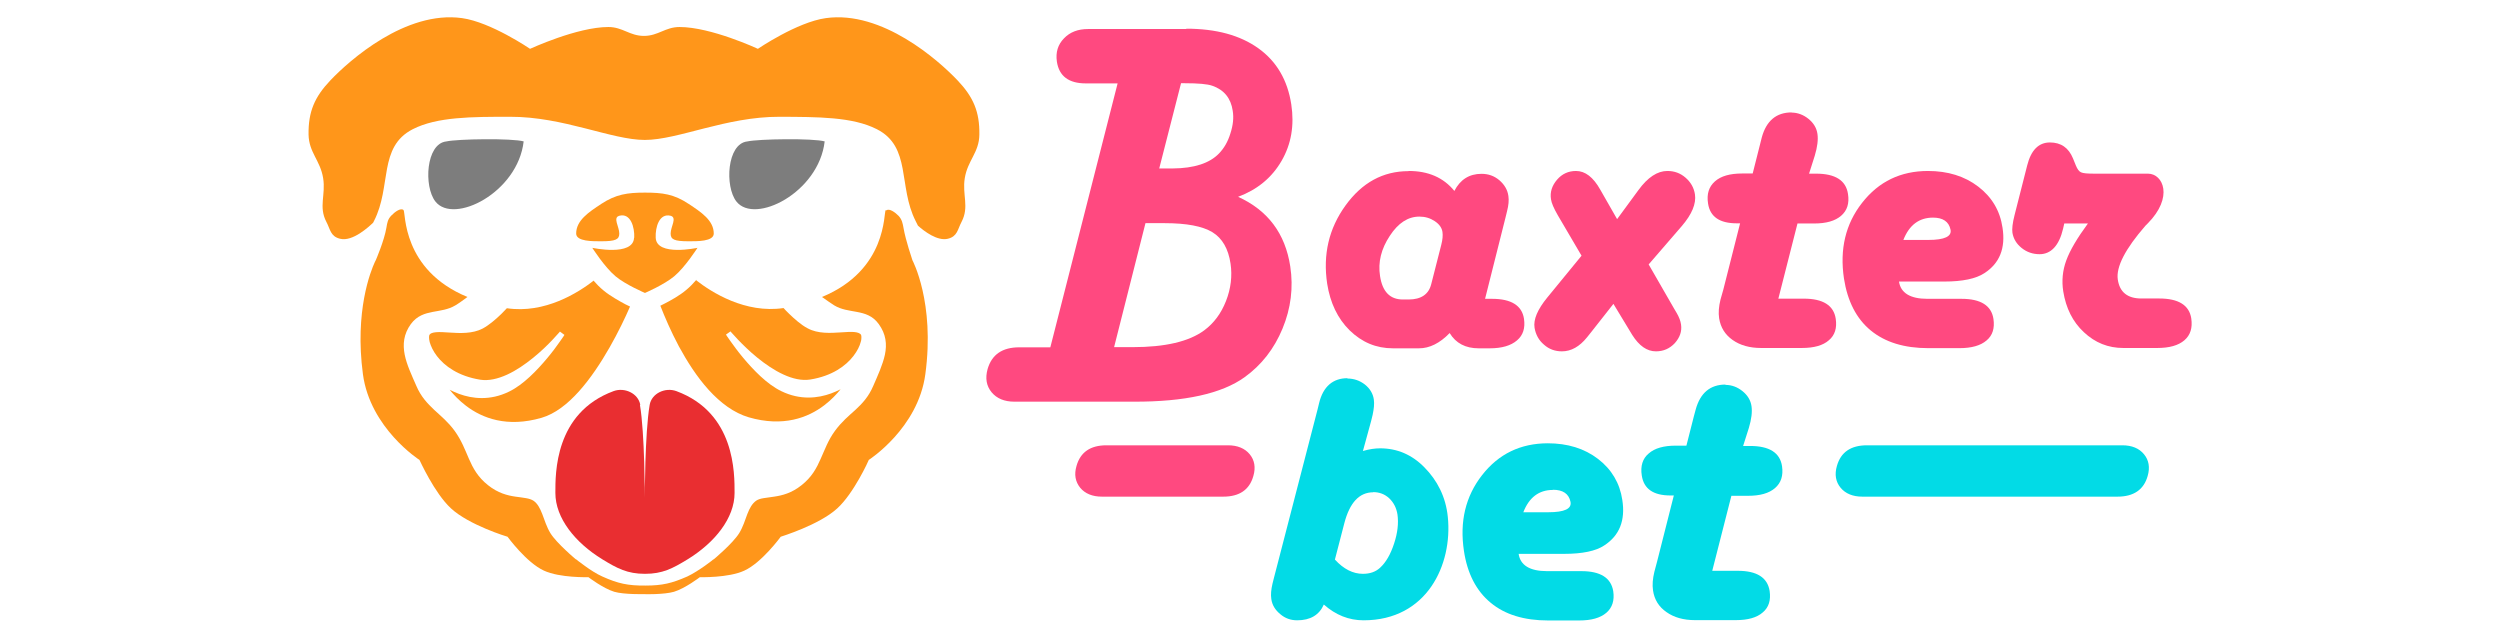<?xml version="1.0" encoding="UTF-8"?>
<svg id="Layer_1" data-name="Layer 1" xmlns="http://www.w3.org/2000/svg" viewBox="0 0 149 38">
  <defs>
    <style>
      .cls-1, .cls-2, .cls-3, .cls-4, .cls-5, .cls-6, .cls-7, .cls-8 {
        stroke-width: 0px;
      }

      .cls-1, .cls-8 {
        fill: #02dbe6;
      }

      .cls-2 {
        fill: #e92e31;
      }

      .cls-3, .cls-6 {
        fill: #ff4980;
      }

      .cls-4 {
        fill: #7d7d7d;
      }

      .cls-4, .cls-6, .cls-8 {
        fill-rule: evenodd;
      }

      .cls-5 {
        fill: #0a819d;
      }

      .cls-7 {
        fill: #ff961a;
      }
    </style>
  </defs>
  <path class="cls-3" d="m73.19,26.54c.56,0,1,.18,1.29.53.29.35.37.79.22,1.3-.23.82-.83,1.23-1.79,1.23h-7.24c-.56,0-1-.18-1.29-.53-.29-.36-.37-.79-.22-1.3.23-.82.83-1.23,1.78-1.23h7.24Z"/>
  <path class="cls-6" d="m70.7,1.71c1.78,0,3.21.39,4.3,1.17,1.09.78,1.74,1.9,1.96,3.34.19,1.25,0,2.37-.58,3.37-.58,1-1.44,1.71-2.59,2.14,1.78.81,2.81,2.19,3.11,4.15.19,1.26.04,2.49-.46,3.7-.5,1.21-1.25,2.17-2.26,2.9-1.36.98-3.57,1.47-6.61,1.46h-4.75s0,0,0,0h-2.36c-.6,0-1.05-.19-1.36-.56-.31-.38-.39-.83-.24-1.38.25-.87.88-1.3,1.89-1.3h1.85l4.01-15.73h-1.9c-1.01,0-1.59-.43-1.72-1.3-.08-.55.06-1.01.42-1.38.36-.38.84-.56,1.44-.56h5.87Zm-4.3,18.98h1.1c1.94,0,3.36-.33,4.27-1,.58-.43,1.01-1.01,1.3-1.75.29-.74.38-1.49.27-2.23-.13-.88-.49-1.51-1.08-1.87-.59-.36-1.54-.54-2.86-.54h-1.13l-1.87,7.39Zm2.69-10.65h.81c1.27-.01,2.19-.31,2.75-.89.3-.31.53-.7.68-1.19.16-.49.21-.94.14-1.36-.11-.75-.52-1.25-1.22-1.49-.28-.1-.83-.15-1.66-.15h-.2l-1.3,5.08Z"/>
  <path class="cls-3" d="m99.38,10.19c.41,0,.77.13,1.08.4.31.27.5.6.56,1,.08.55-.18,1.18-.79,1.89l-1.97,2.28,1.52,2.64.16.27c.13.23.22.45.25.67.06.41-.07.77-.37,1.11-.31.33-.68.49-1.13.49-.53,0-1-.33-1.41-.98l-1.12-1.85-1.33,1.69-.24.3c-.45.56-.95.84-1.5.84-.41,0-.77-.13-1.07-.4-.31-.26-.49-.6-.56-1-.08-.5.18-1.1.76-1.81l2.04-2.49-1.42-2.42c-.23-.4-.37-.72-.4-.94-.07-.43.06-.82.36-1.17.3-.35.68-.52,1.13-.52.55,0,1.03.37,1.45,1.12l1,1.75,1.27-1.73c.56-.77,1.14-1.14,1.72-1.14Z"/>
  <path class="cls-6" d="m83.96,10.19c1.16,0,2.07.39,2.72,1.19.35-.68.89-1.02,1.62-1.02.4,0,.75.12,1.06.38.3.26.49.57.54.94.04.26.01.56-.08.91l-.09.37-1.22,4.85h.42c1.14,0,1.78.4,1.9,1.19.08.55-.05.98-.42,1.29-.36.31-.9.47-1.62.47h-.66c-.78,0-1.36-.3-1.73-.91-.59.61-1.2.91-1.83.91h-1.55c-1,0-1.85-.36-2.58-1.07-.72-.71-1.16-1.64-1.34-2.78-.26-1.74.1-3.29,1.09-4.66.99-1.37,2.24-2.05,3.76-2.05Zm.63,2.72c-.67,0-1.26.38-1.76,1.15-.51.77-.71,1.57-.58,2.39.14.93.59,1.4,1.36,1.4h.34c.75,0,1.2-.31,1.35-.91l.6-2.35c.08-.31.1-.56.07-.77-.04-.25-.19-.46-.46-.64-.27-.18-.57-.27-.91-.27Z"/>
  <path class="cls-3" d="m106.77,6.71c.37,0,.71.13,1.01.37.31.25.49.55.54.9.05.34,0,.77-.16,1.3l-.34,1.07h.42c1.14,0,1.78.4,1.9,1.21.09.56-.05.99-.41,1.3-.36.31-.89.46-1.61.46h-.99l-1.14,4.48h1.52c1.14,0,1.78.4,1.9,1.2.08.55-.05.98-.41,1.28-.35.31-.89.46-1.61.46h-2.43c-.68,0-1.25-.16-1.7-.48-.45-.32-.71-.74-.8-1.29-.05-.33-.02-.7.08-1.11l.17-.6,1-3.95h-.2c-1.02,0-1.59-.39-1.71-1.18-.09-.57.05-1,.41-1.32.36-.32.9-.47,1.63-.47h.62l.45-1.78.09-.36c.27-1,.87-1.5,1.78-1.5Z"/>
  <path class="cls-6" d="m114.9,10.19c1.19,0,2.19.31,3,.93.81.62,1.3,1.43,1.45,2.45.19,1.22-.17,2.12-1.08,2.71-.5.33-1.3.5-2.38.5h-2.71c.1.68.67,1.03,1.69,1.03h2.04c1.14,0,1.78.4,1.9,1.2.08.55-.05.98-.41,1.28-.36.31-.9.46-1.62.46h-1.85c-1.43,0-2.58-.35-3.44-1.06-.85-.7-1.38-1.74-1.59-3.09-.26-1.74.09-3.25,1.08-4.51.99-1.27,2.3-1.9,3.93-1.9Zm.31,2.78c-.83,0-1.42.44-1.77,1.33h1.49c.97,0,1.41-.21,1.32-.62-.1-.47-.45-.71-1.04-.71Z"/>
  <path class="cls-3" d="m122.17,8.49c.67,0,1.12.32,1.38.95l.17.42c.09.22.19.36.31.41.12.06.38.08.81.08h3.18c.9,0,1.54,1.4-.02,2.97l-.13.13c-1.21,1.39-1.76,2.46-1.65,3.21.11.75.58,1.13,1.4,1.13h1.07c1.15,0,1.79.4,1.91,1.19.08.56-.05.99-.41,1.3-.36.31-.9.46-1.62.46h-2.02c-.9,0-1.68-.31-2.35-.94-.67-.62-1.07-1.44-1.23-2.43-.1-.63-.04-1.25.18-1.85.22-.6.65-1.33,1.29-2.2h-1.41l-.07.31c-.24,1.02-.73,1.52-1.4,1.52-.4,0-.76-.12-1.07-.37-.31-.25-.49-.55-.55-.91-.03-.21,0-.56.13-1.06l.75-2.95c.23-.91.68-1.37,1.36-1.37Z"/>
  <path class="cls-8" d="m80.3,22.56c.39,0,.74.12,1.05.36.3.24.48.54.53.89.04.27,0,.57-.07.91l-.09.37-.49,1.79c.37-.11.72-.16,1.03-.16,1.01,0,1.9.38,2.64,1.14.75.76,1.27,1.74,1.39,2.95.29,2.84-1.24,6.16-5.02,6.16-.87,0-1.66-.31-2.37-.94-.27.62-.8.94-1.59.94-.38,0-.72-.12-1.01-.37-.3-.25-.48-.54-.53-.9-.04-.26-.01-.57.07-.91l.09-.36,2.6-10.04.09-.37c.24-.99.83-1.48,1.69-1.48Zm1.55,6.78c-.84,0-1.41.62-1.73,1.85l-.56,2.16c.52.57,1.08.85,1.67.85.42,0,.76-.12,1.02-.36.36-.33.63-.81.84-1.45.21-.64.27-1.21.2-1.72-.06-.39-.22-.71-.49-.97-.27-.25-.59-.37-.96-.37Z"/>
  <path class="cls-8" d="m92.24,26.42c1.19,0,2.19.31,3,.93.81.62,1.3,1.44,1.45,2.45.19,1.22-.17,2.12-1.08,2.71-.49.33-1.3.5-2.38.5h-2.72c.1.68.67,1.03,1.69,1.03h2.05c1.14,0,1.77.4,1.9,1.2.08.55-.06.98-.41,1.28-.36.31-.9.46-1.62.46h-1.85c-1.43,0-2.58-.35-3.43-1.06-.85-.7-1.39-1.74-1.59-3.09-.26-1.74.09-3.24,1.08-4.51s2.3-1.9,3.93-1.9Zm.31,2.78c-.83,0-1.42.45-1.76,1.33h1.49c.97,0,1.41-.21,1.32-.63-.1-.47-.45-.71-1.04-.71Z"/>
  <path class="cls-1" d="m102.84,22.94c.37,0,.71.13,1.01.37.31.25.49.55.54.9.05.34,0,.77-.16,1.3l-.34,1.07h.42c1.14,0,1.78.4,1.9,1.21.08.56-.06.99-.42,1.3-.36.31-.89.46-1.61.46h-.99l-1.14,4.47h1.52c1.14,0,1.77.4,1.9,1.2.08.55-.05.98-.41,1.28-.35.31-.89.46-1.61.46h-2.43c-.68,0-1.25-.16-1.7-.48-.45-.31-.72-.74-.8-1.29-.05-.33-.02-.7.08-1.11l.16-.6,1-3.95h-.2c-1.02,0-1.59-.39-1.71-1.19-.09-.56.05-1.01.41-1.31.36-.32.9-.47,1.63-.47h.62l.45-1.77.1-.37c.27-1,.87-1.5,1.78-1.5Z"/>
  <path class="cls-1" d="m126.49,26.54c.57,0,1,.18,1.29.53.29.35.37.79.22,1.3-.23.82-.84,1.23-1.79,1.23h-15.22c-.56,0-1-.18-1.29-.53-.29-.35-.37-.79-.22-1.3.23-.82.83-1.23,1.79-1.23h15.21Z"/>
  <path class="cls-7" d="m52.83,12.54c.16-.14.52.11.73.33.2.22.24.44.29.72.13.75.51,1.85.53,1.92,0,0,0,0,0,0,0,0,1.35,2.51.77,6.79-.43,3.23-3.37,5.11-3.37,5.11,0,.02-.89,1.99-1.88,2.89-1.08.99-3.35,1.68-3.37,1.69,0,0-1.12,1.54-2.17,2.02-.95.44-2.65.39-2.65.39-.01.01-.88.67-1.54.87-.58.17-1.78.15-1.78.14,0,0-1.2.03-1.78-.14-.66-.2-1.54-.87-1.54-.87-.02,0-1.7.05-2.65-.39-1.05-.48-2.17-2.02-2.17-2.02-.01,0-2.29-.69-3.37-1.69-.99-.91-1.87-2.88-1.88-2.89-.01,0-2.94-1.89-3.37-5.11-.5-3.75.46-6.14.71-6.68l.06-.12s.5-1.15.63-1.93h0c.05-.3.08-.5.29-.72.22-.23.57-.48.73-.33.14.12-.12,3.56,3.81,5.18-.23.17-.5.37-.72.5-.44.26-.88.3-1.35.39-.46.09-.93.22-1.3.72-.44.6-.49,1.22-.37,1.83.12.6.42,1.23.69,1.85.28.66.67,1.06,1.07,1.44.41.38.82.71,1.21,1.24.42.58.62,1.13.86,1.68.24.55.53,1.09,1.14,1.57.59.47,1.15.61,1.63.68.25.04.44.05.63.09.18.03.33.08.44.15.24.16.39.44.53.8.13.34.26.77.48,1.13.19.31.58.71.91,1.02.17.16.32.3.44.4.06.05.1.09.14.12.02.01.03.03.04.03,0,0,0,0,.01,0,0,0,0,0,0,0h0s0,0,0,0h0s0,0,0,0c0,0,0,0,0,0,0,0,.02.01.03.02.03.02.06.05.11.09.09.07.23.17.38.28.3.22.7.48,1.04.63.93.42,1.53.55,2.57.54,1.01,0,1.58-.14,2.49-.54.34-.16.74-.42,1.04-.63.15-.11.29-.21.38-.28.05-.04.08-.07.11-.09.01-.01.02-.02.03-.02,0,0,0,0,0,0,0,0,0,0,0,0h0s0,0,0,0h0s0,0,0,0c0,0,0,0,.01,0,0,0,.02-.02.04-.03.03-.03.08-.07.14-.12.11-.1.27-.24.44-.4.33-.31.72-.71.91-1.02.22-.36.35-.78.48-1.13.14-.36.29-.63.53-.8.12-.08.26-.12.44-.15.19-.03.38-.05.63-.09.48-.07,1.04-.21,1.63-.68.61-.48.9-1.02,1.14-1.57.25-.55.44-1.11.86-1.68.39-.53.8-.87,1.21-1.24.41-.38.79-.78,1.07-1.44.27-.62.56-1.25.69-1.85.13-.62.07-1.23-.37-1.83-.36-.5-.83-.63-1.3-.72-.47-.09-.92-.13-1.35-.39-.22-.14-.49-.33-.73-.5,3.92-1.62,3.66-5.05,3.8-5.18Z"/>
  <path class="cls-7" d="m35.36,16.71c.19.22.4.43.62.61.4.33.93.62,1.3.82.1.05.19.09.27.13,0,0,0,0,0,0-.28.65-.7,1.53-1.22,2.44-.52.91-1.13,1.84-1.82,2.61-.69.77-1.44,1.35-2.23,1.58-2.06.6-3.54.02-4.5-.71-.42-.32-.75-.67-.98-.96.16.08.35.17.57.25.77.28,1.83.42,2.97-.14.85-.41,1.67-1.27,2.28-2,.31-.37.56-.71.74-.97.09-.13.16-.23.21-.3.02-.04.04-.06.05-.08l.02-.03s0,0,0,0h0s-.27-.2-.27-.2h0s0,0,0,0c0,0-.01.01-.02.03-.02.02-.05.06-.09.1-.08.09-.19.21-.33.36-.28.3-.69.7-1.16,1.08-.47.38-1,.75-1.55,1-.55.25-1.1.38-1.6.3-1.31-.21-2.13-.82-2.58-1.41-.23-.3-.36-.59-.43-.83-.03-.12-.04-.22-.04-.3,0-.08.02-.13.03-.14.05-.08.17-.13.39-.15.22-.02.49,0,.8.02.61.04,1.37.08,1.98-.24.39-.21.8-.57,1.11-.87.13-.13.24-.25.33-.34,2.27.34,4.27-.94,5.18-1.65Z"/>
  <path class="cls-7" d="m41.5,16.71c.91.71,2.92,1.99,5.2,1.65.09.1.2.22.33.34.31.3.72.67,1.11.87.61.33,1.37.28,1.98.24.31-.02.59-.04.8-.02.22.02.33.08.39.15.01.02.03.06.03.14,0,.08,0,.18-.04.3-.06.24-.2.53-.43.83-.45.59-1.27,1.2-2.58,1.41-.51.08-1.06-.05-1.6-.3-.55-.25-1.08-.62-1.55-1-.47-.38-.87-.78-1.16-1.08-.14-.15-.26-.28-.33-.36-.04-.04-.07-.08-.09-.1,0-.01-.02-.02-.02-.03,0,0,0,0,0,0,0,0,0,0,0,0h0s-.27.19-.27.19h0s0,0,0,0c0,0,0,0,0,0,0,0,0,.01.01.02.01.02.03.05.05.08.05.07.12.17.21.3.18.25.43.6.74.97.61.73,1.43,1.59,2.28,2,1.14.56,2.2.42,2.97.14.21-.08.4-.16.57-.25-.23.29-.56.64-.98.96-.96.73-2.44,1.31-4.5.71-.88-.26-1.68-.86-2.38-1.63-.7-.77-1.29-1.7-1.78-2.6-.48-.9-.85-1.77-1.1-2.41,0,0,0,0,0-.01.07-.04.16-.08.24-.12.37-.19.9-.48,1.3-.82.22-.18.42-.39.61-.61Z"/>
  <path class="cls-7" d="m49.22,1.08c3.36-.47,6.72,2.52,7.85,3.71.94.99,1.32,1.87,1.3,3.23-.01,1.07-.7,1.54-.87,2.6-.16,1,.28,1.7-.19,2.6-.24.45-.24.87-.82,1.01-.62.15-1.4-.44-1.78-.78-.05-.1-.1-.19-.14-.28-1.05-2.07-.24-4.42-2.31-5.47-1.45-.74-3.52-.73-5.8-.74-3.18-.01-6.05,1.38-8.03,1.38s-4.85-1.39-8.03-1.38c-2.28,0-4.35,0-5.8.74-2.07,1.06-1.25,3.41-2.31,5.47-.02.03-.04.07-.05.1-.24.23-1.22,1.15-1.97.96-.58-.14-.58-.56-.82-1.01-.47-.9-.03-1.6-.19-2.6-.17-1.06-.85-1.53-.87-2.6-.02-1.36.36-2.24,1.3-3.23,1.13-1.19,4.49-4.18,7.85-3.71,1.72.24,4.05,1.83,4.05,1.83.01,0,2.8-1.3,4.67-1.3.85,0,1.27.53,2.12.53s1.27-.53,2.12-.53c1.88,0,4.67,1.3,4.67,1.3,0,0,2.33-1.59,4.05-1.83Z"/>
  <path class="cls-5" d="m36.9,13.98s0,0,0,0v-.02s0,0,0,.01Z"/>
  <path class="cls-5" d="m36.72,13.14s0,0,0,0v-.03s0,.03,0,.04Z"/>
  <path class="cls-5" d="m36.85,12.88s0,0,.01,0c.01,0,.02,0,.03-.01-.02,0-.03.01-.05.02Z"/>
  <path class="cls-7" d="m37.79,14.17c-.05,1.13-2.49.6-2.49.6,0,0,.73,1.15,1.39,1.7.6.5,1.75.99,1.75.99,0,0,1.14-.49,1.74-.99.66-.55,1.39-1.7,1.39-1.7,0,0-2.44.53-2.49-.6-.03-.62.21-1.48.89-1.31.4.11,0,.65,0,1.06,0,.35.21.46,1.07.46.49,0,1.5.02,1.5-.46,0-.78-.74-1.27-1.5-1.77-.87-.58-1.55-.67-2.6-.67s-1.73.1-2.6.67c-.76.5-1.5.99-1.5,1.77,0,.48,1.01.46,1.5.46.85,0,1.07-.11,1.07-.46,0-.41-.4-.95,0-1.06.68-.18.92.69.89,1.31Z"/>
  <path class="cls-2" d="m38.14,24.13c.29,1.69.29,5.54.29,5.54,0,0,0-3.85.29-5.54.12-.69.93-1.06,1.59-.82,3.52,1.3,3.47,4.91,3.47,6.07,0,1.5-1.18,2.96-2.79,3.95-.9.55-1.5.87-2.55.87s-1.65-.32-2.55-.87c-1.61-.99-2.79-2.45-2.79-3.95,0-1.16-.05-4.77,3.47-6.07.65-.24,1.47.13,1.59.82Z"/>
  <path class="cls-4" d="m31.21,8.43c-.35,3.05-4.17,4.97-5.26,3.58-.7-.89-.57-3.45.65-3.58.65-.15,3.94-.2,4.62,0Z"/>
  <path class="cls-4" d="m49.15,8.43c-.35,3.05-4.17,4.97-5.26,3.58-.7-.89-.57-3.45.65-3.58.65-.15,3.94-.2,4.62,0Z"/>
</svg>